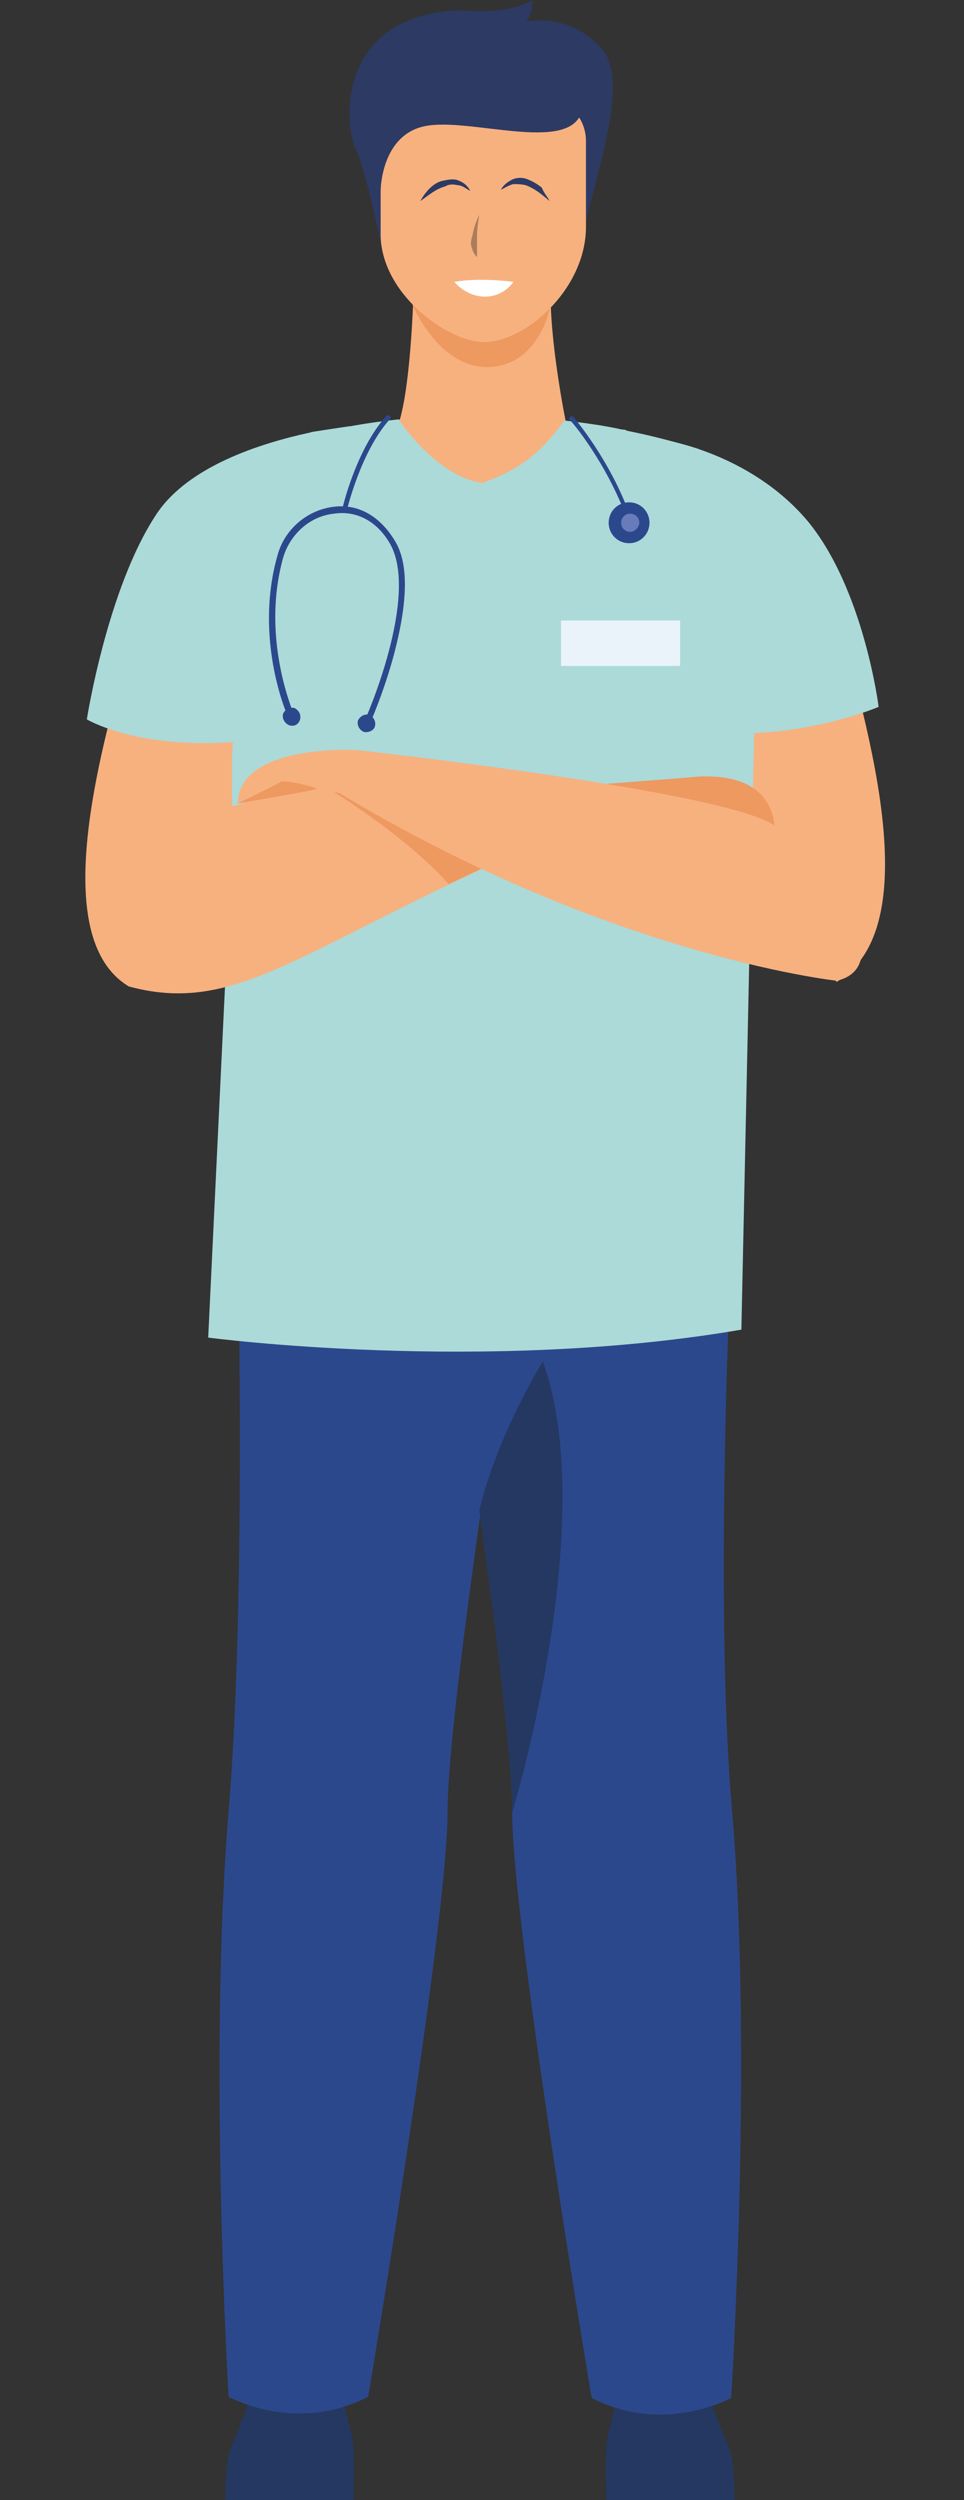 <svg width="135" height="350" viewBox="0 0 135 350" fill="none" xmlns="http://www.w3.org/2000/svg">
<rect x="0" y="0" width="135" height="350" fill="#333333" stroke="none"/>
<g clip-path="url(#clip0_263_11733)">
<path d="M31.54 350C31.54 350 31.54 344.432 32.335 342.682C33.129 340.773 35.989 333.455 35.989 333.455H47.268C47.268 333.455 49.333 340.295 49.492 342.523C49.651 344.75 49.492 350.159 49.492 350.159H31.54V350Z" fill="#243862"/>
<path d="M102.871 350C102.871 350 102.871 344.432 102.076 342.682C101.282 340.773 98.422 333.455 98.422 333.455H87.143C87.143 333.455 85.078 340.295 84.919 342.523C84.76 344.75 84.919 350.159 84.919 350.159H102.871V350Z" fill="#243862"/>
<path d="M32.97 159.25C32.97 159.25 34.877 219.386 32.017 253.591C29.157 287.955 32.017 335.523 32.017 335.523C32.017 335.523 41.39 340.773 51.557 335.523C51.557 335.523 62.678 269.341 62.678 253.591C62.678 236.727 74.911 161.795 74.911 161.795L32.97 159.25Z" fill="#2C488C"/>
<path d="M102.394 335.682C102.394 335.682 93.021 340.932 82.854 335.682C82.854 335.682 71.733 269.5 71.733 253.75C71.733 246.591 69.668 229.25 67.126 211.432C63.631 187.091 59.659 162.114 59.659 162.114L103.188 159.409C103.188 159.409 99.535 219.546 102.553 253.909C105.413 287.955 102.394 335.682 102.394 335.682Z" fill="#2C488C"/>
<path d="M71.733 253.75C71.733 246.591 69.668 229.25 67.126 211.432C69.668 200.773 76.023 190.591 76.023 190.591C84.125 213.023 71.733 253.75 71.733 253.75Z" fill="#243862"/>
<path d="M41.39 61.568C41.39 61.568 25.186 63.477 21.691 78.114C18.037 92.591 4.057 129.659 18.037 138.091C18.037 138.091 32.811 118.205 38.53 102.137C44.091 86.068 41.39 61.568 41.39 61.568Z" fill="#F7B17F"/>
<path d="M96.357 69.364C96.357 69.364 112.72 67.295 116.215 81.932C119.711 96.568 131.149 129.023 117.169 137.454C117.169 137.454 101.441 118.205 95.722 102.295C90.162 86.068 96.357 69.364 96.357 69.364Z" fill="#F7B17F"/>
<path d="M57.912 40.886C57.912 40.886 57.594 53.136 56.005 58.704L43.614 67.295L90.32 74.295L79.2 58.863C79.2 58.863 75.864 42.477 77.611 36.273C79.2 30.386 57.912 40.886 57.912 40.886Z" fill="#F7B17F"/>
<path d="M57.753 42.636C57.753 42.636 61.407 51.545 68.397 51.386C75.387 51.227 76.976 43.273 76.976 43.273L57.753 42.636Z" fill="#EE9960"/>
<path d="M53.623 35.477C53.623 35.477 51.399 24.182 49.81 20.841C48.221 17.5 46.95 2.227 64.267 1.432C64.267 1.432 70.939 2.227 74.593 0C74.593 0 74.593 2.227 73.64 3.023C73.64 3.023 79.677 1.591 84.284 6.841C89.05 12.091 81.106 30.386 81.583 34.682L53.623 35.477Z" fill="#2D3A64"/>
<path d="M67.603 47.886C62.519 47.727 53.305 41.045 53.305 32.773V19.727C53.305 16.705 55.37 14.159 58.071 14.159H77.294C79.835 14.159 82.059 16.705 82.059 19.727V31.977C81.901 40.727 73.322 48.045 67.603 47.886Z" fill="#F7B17F"/>
<path d="M53.305 26.727C53.305 26.727 53.305 18.932 59.501 17.659C65.696 16.386 79.518 21.477 81.424 15.75C83.33 10.182 54.735 10.182 53.305 13.841C51.875 17.5 53.305 26.727 53.305 26.727Z" fill="#2D3A64"/>
<path d="M105.731 96.886L103.824 186.136C67.762 192.341 29.157 187.25 29.157 187.25L32.653 114.227C32.494 113.114 32.494 112.159 32.494 111.046C32.494 109.614 32.494 107.864 32.494 105.955C33.288 90.682 37.895 63.159 41.39 61.568C41.39 61.568 46.633 59.659 55.847 58.705C55.847 58.864 61.248 66.818 67.603 67.614C71.575 66.023 74.752 64.75 79.041 58.864C81.583 59.182 84.284 59.5 87.143 60.136C87.302 60.136 87.62 60.136 87.779 60.295C90.956 60.932 94.133 61.727 97.787 62.841C97.787 62.841 102.394 64.591 101.282 96.568L105.731 96.886Z" fill="#ABDAD9"/>
<path d="M63.631 39.455C63.631 39.455 65.22 41.523 67.921 41.523C70.621 41.523 71.892 39.455 71.892 39.455C71.892 39.455 67.285 38.818 63.631 39.455Z" fill="white"/>
<path d="M18.037 138.091C34.4 142.545 43.614 131.091 81.901 115.341L80.789 109.295C80.789 109.295 36.783 109.773 28.998 114.068C18.99 119.318 16.766 137.614 18.037 138.091Z" fill="#F7B17F"/>
<path d="M49.015 59.659L45.203 71.114L44.885 71.591V71.75L44.567 72.546L39.801 86.705L39.325 88.136L34.082 103.727C33.605 103.727 33.129 103.886 32.652 103.886C18.99 104.841 12.159 100.705 12.159 100.705C12.159 100.705 15.018 82.409 21.849 72.068C26.298 65.227 36.624 62.045 43.137 60.614C43.296 60.614 43.614 60.455 43.773 60.455C46.791 59.977 49.015 59.659 49.015 59.659Z" fill="#ABDAD9"/>
<path d="M92.862 61.568C92.862 61.568 104.936 63.318 113.038 72.864C120.981 82.409 123.047 98.955 123.047 98.955C123.047 98.955 111.926 103.727 98.899 102.455C85.872 101.341 92.862 61.568 92.862 61.568Z" fill="#ABDAD9"/>
<path d="M95.245 86.864H78.564V93.227H95.245V86.864Z" fill="#EAF3FA"/>
<path d="M40.437 100.545L41.231 100.227C41.231 100.068 36.465 89.568 39.642 78.114C40.596 74.773 43.455 72.227 46.791 71.909C49.969 71.432 52.828 73.023 54.576 76.045C58.865 83.364 51.081 101.023 50.922 101.182L51.716 101.5C51.716 101.5 53.781 96.886 55.211 91.477C57.118 84.159 57.276 78.75 55.211 75.568C53.146 72.227 50.127 70.477 46.633 70.954C42.979 71.432 39.801 74.136 38.848 77.795C35.512 89.568 40.278 100.386 40.437 100.545Z" fill="#2C488C"/>
<path d="M52.51 101.659C52.669 101.022 52.352 100.386 51.716 100.068C51.081 99.909 50.445 100.227 50.127 100.863C49.968 101.5 50.286 102.136 50.922 102.454C51.557 102.613 52.352 102.295 52.51 101.659Z" fill="#2C488C"/>
<path d="M42.025 100.705C42.184 100.068 41.866 99.432 41.231 99.114C40.596 98.955 39.96 99.273 39.642 99.909C39.483 100.546 39.801 101.182 40.437 101.5C41.231 101.818 41.866 101.341 42.025 100.705Z" fill="#2C488C"/>
<path d="M48.221 71.75C48.062 71.75 47.903 71.591 47.903 71.432C47.903 71.273 49.81 63 54.099 58.227C54.258 58.068 54.417 58.068 54.576 58.227C54.734 58.386 54.734 58.545 54.576 58.705C50.445 63.318 48.539 71.591 48.539 71.591C48.539 71.591 48.38 71.75 48.221 71.75Z" fill="#2C488C"/>
<path d="M49.969 105C49.969 105 33.447 104.045 33.288 112.477L48.539 111.841L49.969 105Z" fill="#F7B17F"/>
<path d="M93.815 109.295C93.815 109.295 106.207 106.114 108.272 114.386C110.337 122.659 90.479 114.386 90.479 114.386L93.815 109.295Z" fill="#EE9960"/>
<path d="M88.096 72.705C87.938 72.705 87.938 72.705 87.779 72.546C84.919 64.75 79.994 58.864 79.835 58.864C79.677 58.705 79.677 58.545 79.835 58.386C79.994 58.227 80.153 58.227 80.312 58.386C80.312 58.386 85.396 64.273 88.255 72.227C88.414 72.546 88.414 72.705 88.096 72.705C88.255 72.705 88.096 72.705 88.096 72.705Z" fill="#2C488C"/>
<path d="M90.956 73.182C90.956 71.591 89.685 70.318 88.096 70.318C86.508 70.318 85.237 71.591 85.237 73.182C85.237 74.773 86.508 76.046 88.096 76.046C89.685 76.046 90.956 74.773 90.956 73.182Z" fill="#2C488C"/>
<path d="M89.526 73.182C89.526 72.386 88.891 71.909 88.255 71.909C87.461 71.909 86.984 72.546 86.984 73.182C86.984 73.977 87.62 74.455 88.255 74.455C88.891 74.455 89.526 73.818 89.526 73.182Z" fill="#687BBB"/>
<path d="M62.837 123.773C62.837 123.773 58.071 118.045 46.791 110.886L66.014 114.545L71.892 119.318L69.192 120.75L62.837 123.773Z" fill="#EE9960"/>
<path d="M82.377 109.932L98.74 108.659L97.628 113.432L82.377 109.932Z" fill="#EE9960"/>
<path d="M117.169 137.295C117.169 137.295 83.172 133.636 43.455 108.5L49.969 105C49.969 105 102.077 110.727 108.59 115.659C118.916 123.295 124.953 135.545 117.169 137.295Z" fill="#F7B17F"/>
<path d="M33.288 112.477C33.288 112.477 44.567 110.568 44.408 110.409C44.249 110.25 40.278 109.136 39.325 109.454C38.53 109.932 33.288 112.477 33.288 112.477Z" fill="#EE9960"/>
<path d="M76.976 28.159C75.864 27.205 74.91 26.409 73.64 25.932C73.004 25.773 72.369 25.773 71.892 25.773C71.257 25.932 70.78 26.25 70.144 26.568C70.462 25.932 71.098 25.455 71.733 25.137C72.369 24.818 73.322 24.818 73.957 25.137C74.752 25.455 75.228 25.773 75.864 26.25C76.181 27.046 76.658 27.523 76.976 28.159Z" fill="#2D3A64"/>
<path d="M58.865 28.159C59.183 27.523 59.66 26.886 60.136 26.409C60.613 25.932 61.248 25.455 62.042 25.296C62.837 25.136 63.631 24.977 64.267 25.296C65.061 25.614 65.538 26.091 65.855 26.727C65.22 26.409 64.743 25.932 64.108 25.932C63.472 25.773 62.837 25.773 62.36 26.091C61.089 26.409 59.977 27.364 58.865 28.159Z" fill="#2D3A64"/>
<path d="M67.126 30.068C66.967 31.023 66.808 31.977 66.808 33.091C66.808 33.568 66.808 34.046 66.808 34.523C66.808 35 66.808 35.477 66.808 35.955C66.332 35.636 66.173 35 66.014 34.523C65.855 34.046 66.014 33.409 66.173 32.932C66.332 31.977 66.65 31.023 67.126 30.068Z" fill="#AB7D5A"/>
</g>
<defs>
<clipPath id="clip0_263_11733">
<rect width="135" height="350" fill="white"/>
</clipPath>
</defs>
</svg>
